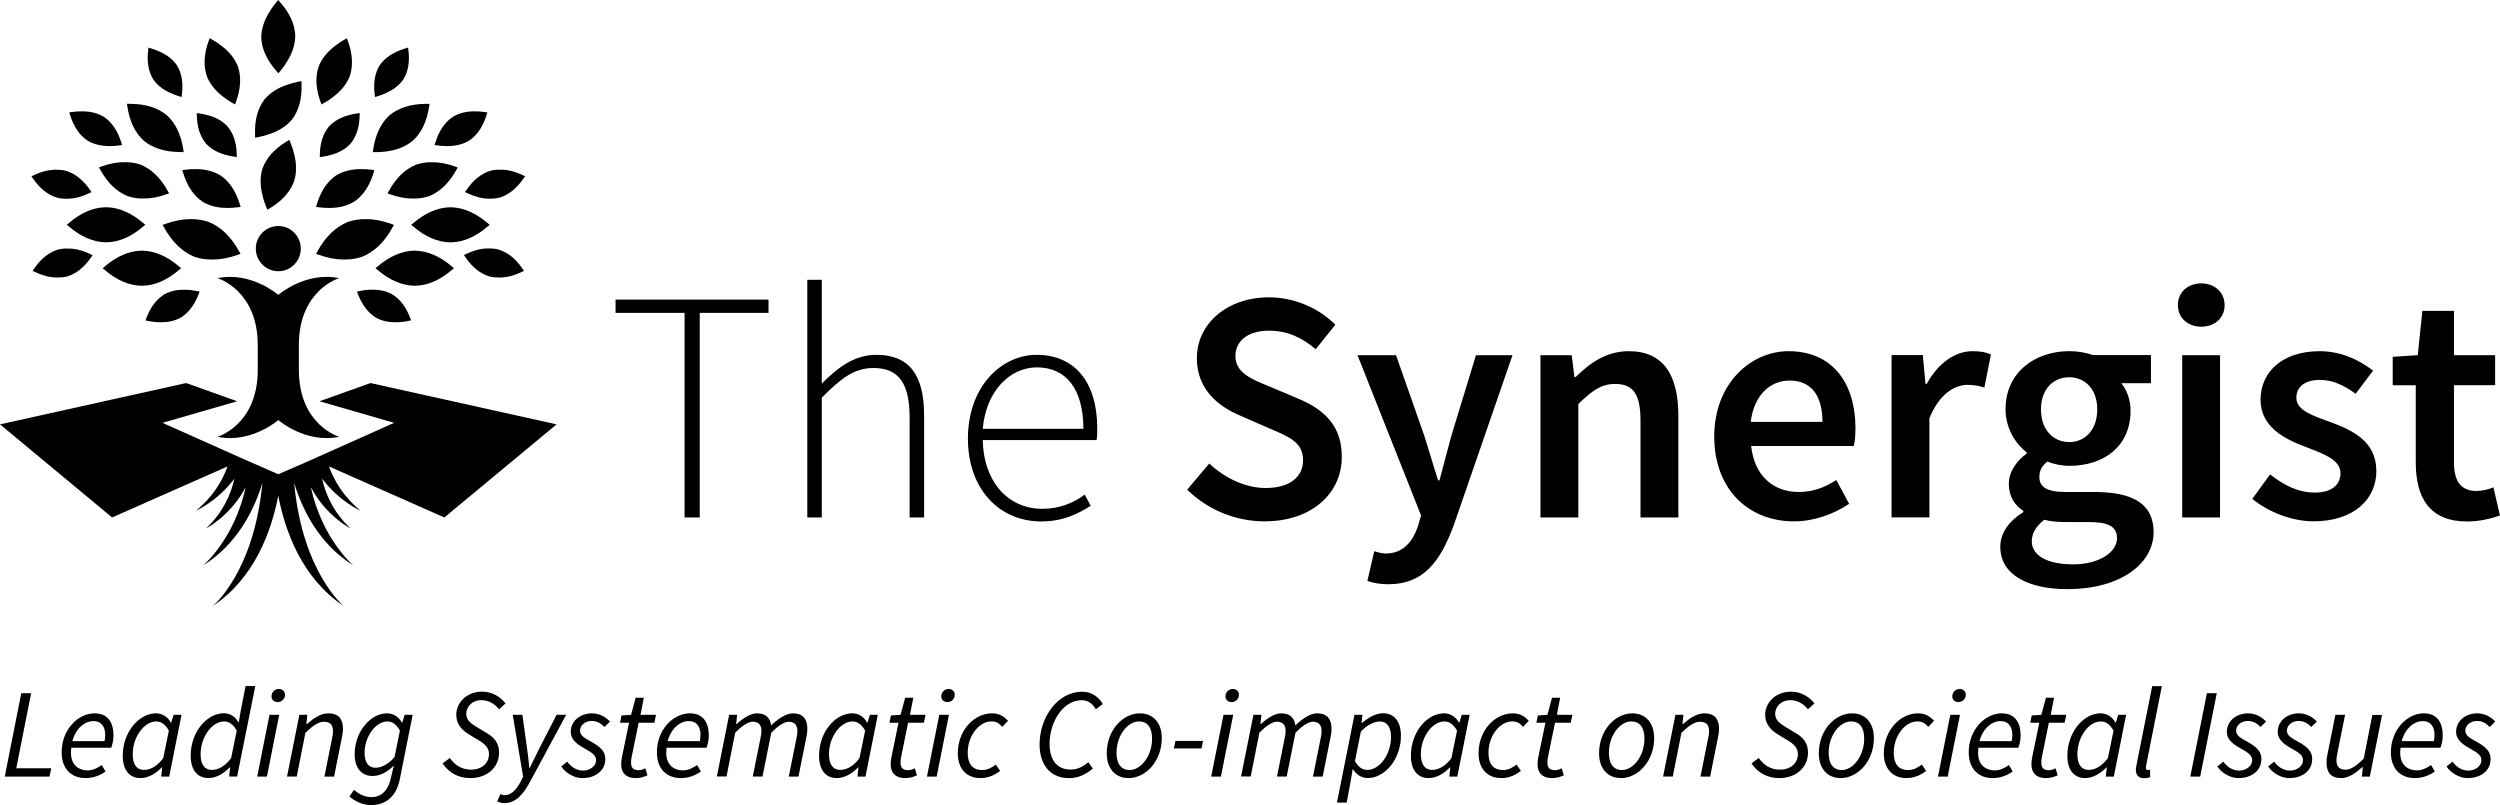 <svg width="59" height="19" viewBox="0 0 59 19" fill="none" xmlns="http://www.w3.org/2000/svg">
<g clip-path="url(#clip0)">
<path d="M13.135 10.015L8.743 9.04L7.54 9.47L9.302 9.979L7.378 10.838H7.38L6.568 11.192L5.757 10.838H5.758L3.834 9.979L5.596 9.47L4.393 9.04L0 10.015L2.646 12.212L5.37 11.008C5.252 11.336 5.032 11.722 4.624 12.053C4.624 12.053 5.127 11.835 5.532 11.296C5.454 11.648 5.273 12.086 4.861 12.472C4.861 12.472 5.442 12.177 5.799 11.494C5.53 12.73 4.794 13.345 4.794 13.345C5.63 12.823 6.017 11.98 6.192 11.394C5.997 13.511 5.021 14.302 5.021 14.302C6.01 13.645 6.408 12.526 6.567 11.699C6.726 12.527 7.123 13.645 8.112 14.302C8.112 14.302 7.136 13.511 6.942 11.394C7.117 11.979 7.503 12.822 8.34 13.345C8.34 13.345 7.604 12.728 7.335 11.494C7.691 12.179 8.273 12.472 8.273 12.472C7.86 12.085 7.678 11.646 7.602 11.296C8.007 11.835 8.509 12.053 8.509 12.053C8.102 11.72 7.882 11.336 7.764 11.008L10.487 12.212L13.135 10.015Z" fill="black"/>
<path d="M6.568 6.401C6.861 6.401 7.099 6.162 7.099 5.867C7.099 5.573 6.861 5.334 6.568 5.334C6.275 5.334 6.037 5.573 6.037 5.867C6.037 6.162 6.275 6.401 6.568 6.401Z" fill="black"/>
<path d="M3.332 6.743C3.336 6.743 3.341 6.743 3.345 6.743H3.349H3.353C3.357 6.743 3.362 6.743 3.368 6.743C3.657 6.737 3.946 6.61 4.227 6.369L4.275 6.33L4.227 6.29C3.946 6.05 3.657 5.924 3.366 5.916C3.362 5.916 3.357 5.916 3.353 5.916H3.349H3.345C3.341 5.916 3.336 5.916 3.329 5.916C3.041 5.923 2.752 6.05 2.47 6.29L2.423 6.33L2.47 6.369C2.752 6.611 3.041 6.737 3.332 6.743Z" fill="black"/>
<path d="M2.336 3.95L2.366 4.005C2.536 4.314 2.752 4.522 3.005 4.625L3.008 4.627C3.122 4.666 3.247 4.688 3.376 4.685C3.384 4.685 3.393 4.685 3.401 4.685C3.567 4.685 3.746 4.651 3.933 4.583L3.99 4.562L3.96 4.508C3.791 4.199 3.575 3.99 3.318 3.886C3.204 3.846 3.079 3.826 2.95 3.827C2.778 3.824 2.59 3.858 2.394 3.929L2.336 3.95Z" fill="black"/>
<path d="M3.388 3.316L3.389 3.318C3.601 3.493 3.885 3.584 4.236 3.588H4.264C4.266 3.588 4.27 3.588 4.273 3.588L4.335 3.59L4.326 3.529C4.273 3.18 4.144 2.909 3.94 2.722C3.729 2.546 3.444 2.455 3.093 2.451H3.066C3.063 2.451 3.059 2.451 3.056 2.451L2.995 2.449L3.005 2.51C3.056 2.859 3.185 3.13 3.388 3.316Z" fill="black"/>
<path d="M1.348 4.665L1.351 4.666C1.42 4.684 1.494 4.692 1.569 4.69C1.576 4.69 1.582 4.69 1.589 4.69C1.752 4.69 1.925 4.647 2.106 4.559L2.161 4.533L2.125 4.483C1.962 4.246 1.77 4.093 1.553 4.03C1.483 4.012 1.409 4.005 1.335 4.006C1.167 4.002 0.986 4.045 0.797 4.135L0.742 4.162L0.777 4.212C0.94 4.45 1.132 4.602 1.348 4.665Z" fill="black"/>
<path d="M2.062 3.316L2.065 3.318C2.211 3.406 2.387 3.448 2.587 3.447C2.595 3.447 2.601 3.447 2.609 3.447C2.676 3.447 2.747 3.442 2.82 3.431L2.88 3.422L2.862 3.362C2.778 3.088 2.64 2.884 2.45 2.757C2.304 2.669 2.127 2.625 1.928 2.628C1.853 2.627 1.775 2.632 1.695 2.644L1.635 2.653L1.653 2.712C1.739 2.987 1.875 3.191 2.062 3.316Z" fill="black"/>
<path d="M4.321 4.075C4.414 4.384 4.565 4.614 4.776 4.758C4.94 4.858 5.139 4.91 5.365 4.907C5.374 4.907 5.383 4.907 5.393 4.907C5.465 4.907 5.54 4.902 5.617 4.891L5.678 4.883L5.661 4.824C5.567 4.515 5.416 4.285 5.207 4.142L5.204 4.141C5.04 4.04 4.841 3.99 4.615 3.991C4.535 3.99 4.451 3.995 4.363 4.007L4.302 4.015L4.321 4.075Z" fill="black"/>
<path d="M2.499 5.718H2.503H2.507C2.51 5.718 2.514 5.718 2.522 5.718C2.81 5.712 3.1 5.585 3.381 5.344L3.428 5.305L3.381 5.265C3.1 5.024 2.81 4.899 2.522 4.891H2.521H2.52C2.516 4.891 2.512 4.891 2.507 4.891H2.503H2.499C2.495 4.891 2.491 4.891 2.483 4.891C2.195 4.898 1.905 5.024 1.624 5.265L1.577 5.305L1.624 5.344C1.905 5.585 2.195 5.71 2.485 5.718C2.491 5.718 2.495 5.718 2.499 5.718Z" fill="black"/>
<path d="M5.023 6.125C5.208 6.125 5.408 6.087 5.619 6.011L5.677 5.99L5.646 5.936C5.456 5.59 5.215 5.356 4.931 5.24L4.928 5.239C4.801 5.194 4.663 5.172 4.519 5.172C4.326 5.168 4.115 5.207 3.896 5.286L3.838 5.307L3.868 5.361C4.059 5.708 4.3 5.941 4.586 6.059C4.714 6.104 4.852 6.126 4.995 6.125C5.004 6.124 5.014 6.125 5.023 6.125Z" fill="black"/>
<path d="M1.376 5.887L1.373 5.889C1.157 5.952 0.967 6.104 0.804 6.342L0.768 6.392L0.823 6.418C1.005 6.504 1.178 6.549 1.339 6.549C1.345 6.549 1.352 6.549 1.359 6.549C1.435 6.55 1.509 6.543 1.581 6.525C1.797 6.462 1.987 6.31 2.15 6.072L2.186 6.022L2.131 5.996C1.943 5.906 1.762 5.862 1.595 5.866C1.519 5.863 1.445 5.871 1.376 5.887Z" fill="black"/>
<path d="M3.794 7.605C3.802 7.605 3.81 7.605 3.818 7.605C3.976 7.605 4.119 7.572 4.247 7.507C4.439 7.396 4.587 7.206 4.689 6.94L4.711 6.882L4.651 6.87C4.545 6.848 4.443 6.837 4.349 6.838C4.182 6.835 4.031 6.868 3.9 6.935L3.897 6.936C3.705 7.047 3.556 7.237 3.455 7.503L3.433 7.561L3.493 7.574C3.6 7.596 3.701 7.606 3.794 7.605Z" fill="black"/>
<path d="M4.019 2.193C4.083 2.224 4.152 2.25 4.226 2.272L4.285 2.29L4.293 2.229C4.327 1.957 4.288 1.725 4.175 1.541C4.083 1.406 3.946 1.297 3.772 1.221C3.708 1.189 3.638 1.163 3.563 1.142L3.505 1.123L3.497 1.184C3.463 1.456 3.503 1.687 3.616 1.872C3.708 2.008 3.844 2.115 4.019 2.193Z" fill="black"/>
<path d="M4.866 3.394C4.977 3.513 5.128 3.6 5.312 3.65C5.379 3.672 5.453 3.687 5.528 3.698L5.588 3.706L5.587 3.644C5.582 3.369 5.508 3.147 5.367 2.981C5.256 2.862 5.106 2.774 4.922 2.724C4.854 2.703 4.781 2.687 4.705 2.677L4.644 2.669L4.645 2.731C4.653 3.006 4.726 3.228 4.866 3.394Z" fill="black"/>
<path d="M5.27 2.286C5.337 2.339 5.412 2.389 5.494 2.435L5.548 2.465L5.569 2.407C5.682 2.095 5.698 1.813 5.614 1.566C5.541 1.383 5.411 1.219 5.226 1.081C5.159 1.028 5.084 0.978 5.002 0.931L4.948 0.901L4.927 0.959C4.813 1.271 4.798 1.554 4.882 1.801C4.955 1.984 5.086 2.147 5.27 2.286Z" fill="black"/>
<path d="M9.784 6.743H9.788H9.792C9.796 6.743 9.801 6.743 9.807 6.743C10.095 6.737 10.385 6.61 10.666 6.369L10.714 6.33L10.666 6.29C10.385 6.05 10.095 5.924 9.805 5.916C9.801 5.916 9.796 5.916 9.792 5.916H9.788H9.784C9.78 5.916 9.775 5.916 9.768 5.916C9.48 5.923 9.191 6.05 8.909 6.29L8.862 6.33L8.909 6.369C9.191 6.61 9.48 6.735 9.771 6.743C9.775 6.743 9.779 6.743 9.784 6.743Z" fill="black"/>
<path d="M9.176 4.509L9.146 4.563L9.204 4.585C9.391 4.652 9.569 4.686 9.734 4.686C9.742 4.686 9.751 4.686 9.759 4.686C9.889 4.688 10.014 4.668 10.13 4.628L10.132 4.627C10.386 4.524 10.602 4.314 10.772 4.006L10.802 3.952L10.744 3.931C10.548 3.859 10.36 3.826 10.189 3.829C10.059 3.827 9.934 3.847 9.817 3.888C9.56 3.991 9.346 4.201 9.176 4.509Z" fill="black"/>
<path d="M8.839 3.59H8.897C9.248 3.586 9.534 3.495 9.744 3.319L9.746 3.318C9.948 3.131 10.077 2.86 10.128 2.512L10.138 2.451H10.097H10.039C9.688 2.455 9.402 2.546 9.189 2.723C8.987 2.909 8.858 3.18 8.807 3.529L8.797 3.59H8.839Z" fill="black"/>
<path d="M11.01 4.481L10.974 4.532L11.029 4.558C11.211 4.644 11.384 4.689 11.545 4.689C11.552 4.689 11.558 4.689 11.565 4.689C11.641 4.69 11.715 4.682 11.784 4.665L11.787 4.664C12.003 4.6 12.193 4.448 12.356 4.211L12.392 4.16L12.337 4.134C12.149 4.044 11.967 3.999 11.801 4.005C11.725 4.003 11.652 4.011 11.579 4.028C11.363 4.093 11.171 4.245 11.01 4.481Z" fill="black"/>
<path d="M10.526 3.447C10.534 3.447 10.54 3.447 10.548 3.447C10.748 3.45 10.925 3.406 11.071 3.318L11.074 3.316C11.261 3.191 11.398 2.989 11.483 2.712L11.502 2.653L11.441 2.644C11.361 2.632 11.283 2.628 11.211 2.628C11.01 2.625 10.833 2.669 10.685 2.759C10.498 2.884 10.361 3.088 10.276 3.362L10.257 3.422L10.318 3.431C10.389 3.442 10.46 3.447 10.526 3.447Z" fill="black"/>
<path d="M7.743 4.907C7.752 4.907 7.761 4.907 7.77 4.907C7.998 4.908 8.196 4.858 8.363 4.756C8.571 4.614 8.724 4.385 8.817 4.075L8.834 4.015L8.774 4.007C8.687 3.995 8.601 3.99 8.523 3.991C8.295 3.99 8.096 4.04 7.932 4.141L7.929 4.142C7.722 4.285 7.569 4.513 7.476 4.824L7.458 4.883L7.519 4.891C7.595 4.902 7.672 4.907 7.743 4.907Z" fill="black"/>
<path d="M11.556 5.306L11.509 5.266C11.228 5.026 10.938 4.9 10.648 4.892C10.644 4.892 10.64 4.892 10.635 4.892H10.631H10.627C10.623 4.892 10.619 4.892 10.615 4.892H10.614H10.612C10.324 4.899 10.035 5.026 9.753 5.266L9.706 5.306L9.753 5.346C10.035 5.586 10.324 5.712 10.615 5.719C10.619 5.719 10.623 5.719 10.627 5.719H10.631H10.635C10.639 5.719 10.643 5.719 10.65 5.719C10.938 5.713 11.228 5.586 11.509 5.346L11.556 5.306Z" fill="black"/>
<path d="M8.138 6.124C8.283 6.125 8.423 6.103 8.551 6.058C8.836 5.941 9.078 5.708 9.267 5.361L9.297 5.307L9.239 5.286C9.02 5.207 8.809 5.168 8.617 5.172C8.473 5.171 8.333 5.194 8.207 5.239L8.204 5.24C7.92 5.356 7.678 5.59 7.489 5.936L7.458 5.99L7.516 6.011C7.727 6.087 7.927 6.125 8.111 6.125C8.12 6.125 8.129 6.124 8.138 6.124Z" fill="black"/>
<path d="M11.556 6.525C11.626 6.543 11.7 6.55 11.775 6.549C11.781 6.549 11.788 6.549 11.794 6.549C11.957 6.549 12.131 6.506 12.311 6.418L12.367 6.392L12.332 6.342C12.169 6.105 11.979 5.952 11.763 5.889L11.76 5.887C11.691 5.87 11.617 5.862 11.542 5.863C11.373 5.859 11.193 5.903 11.004 5.993L10.949 6.019L10.984 6.07C11.146 6.309 11.338 6.461 11.556 6.525Z" fill="black"/>
<path d="M8.891 7.508C9.016 7.573 9.159 7.605 9.316 7.605C9.323 7.605 9.331 7.605 9.339 7.605C9.435 7.606 9.536 7.596 9.642 7.573L9.702 7.56L9.68 7.502C9.579 7.236 9.43 7.046 9.238 6.935L9.235 6.934C9.104 6.866 8.954 6.835 8.787 6.837C8.691 6.836 8.59 6.846 8.484 6.869L8.424 6.882L8.446 6.94C8.549 7.204 8.697 7.396 8.891 7.508Z" fill="black"/>
<path d="M8.85 2.29L8.909 2.272C8.983 2.25 9.052 2.224 9.115 2.193C9.29 2.115 9.427 2.008 9.521 1.871C9.634 1.687 9.673 1.457 9.638 1.184L9.631 1.123L9.572 1.14C9.498 1.163 9.428 1.189 9.365 1.219C9.189 1.297 9.054 1.406 8.96 1.542C8.847 1.725 8.808 1.955 8.843 2.229L8.85 2.29Z" fill="black"/>
<path d="M7.765 2.983C7.627 3.147 7.553 3.37 7.548 3.645L7.547 3.707L7.607 3.699C7.684 3.689 7.756 3.673 7.823 3.652C8.009 3.6 8.158 3.514 8.27 3.393C8.408 3.229 8.482 3.006 8.487 2.731L8.489 2.669L8.428 2.677C8.352 2.687 8.278 2.703 8.212 2.724C8.028 2.776 7.878 2.862 7.765 2.983Z" fill="black"/>
<path d="M7.587 2.465L7.641 2.435C7.723 2.389 7.798 2.339 7.863 2.287C8.049 2.148 8.18 1.984 8.254 1.799C8.337 1.554 8.322 1.272 8.208 0.961L8.187 0.902L8.133 0.933C8.051 0.979 7.976 1.028 7.909 1.082C7.724 1.221 7.594 1.385 7.52 1.57C7.437 1.815 7.452 2.097 7.566 2.409L7.587 2.465Z" fill="black"/>
<path d="M6.571 1.729L6.624 1.666C6.683 1.593 6.736 1.519 6.779 1.444C6.904 1.245 6.967 1.041 6.968 0.838C6.958 0.575 6.839 0.313 6.618 0.061L6.565 0L6.512 0.063C6.453 0.136 6.4 0.211 6.357 0.284C6.232 0.484 6.167 0.687 6.166 0.89C6.177 1.153 6.295 1.415 6.516 1.667L6.571 1.729Z" fill="black"/>
<path d="M6.101 3.234C6.193 3.216 6.282 3.192 6.362 3.163C6.584 3.089 6.763 2.974 6.893 2.818C7.052 2.608 7.127 2.332 7.117 1.996L7.114 1.914L7.034 1.93C6.942 1.949 6.854 1.973 6.773 2.002C6.55 2.076 6.372 2.191 6.242 2.346C6.083 2.557 6.008 2.833 6.019 3.168L6.021 3.25L6.101 3.234Z" fill="black"/>
<path d="M6.279 4.874L6.31 4.95L6.38 4.908C6.665 4.734 6.855 4.518 6.944 4.267C7.002 4.076 7.001 3.863 6.942 3.636C6.922 3.551 6.894 3.464 6.859 3.377L6.827 3.3L6.758 3.343C6.472 3.517 6.283 3.731 6.193 3.983C6.135 4.175 6.137 4.388 6.197 4.615C6.214 4.699 6.243 4.787 6.279 4.874Z" fill="black"/>
<path d="M7.053 8.726C7.053 8.581 7.053 8.39 7.053 8.144C7.053 6.84 8.004 6.565 8.004 6.565C7.21 6.399 6.568 6.959 6.568 6.959C6.568 6.959 5.926 6.399 5.132 6.565C5.132 6.565 6.083 6.841 6.083 8.144C6.083 8.145 6.083 8.145 6.083 8.146C6.083 8.292 6.083 8.483 6.083 8.729C6.083 10.033 5.132 10.308 5.132 10.308C5.926 10.474 6.568 9.914 6.568 9.914C6.568 9.914 7.21 10.474 8.004 10.308C8.004 10.308 7.053 10.032 7.053 8.729C7.053 8.728 7.053 8.728 7.053 8.726Z" fill="black"/>
<path fill-rule="evenodd" clip-rule="evenodd" d="M14.525 7.383H16.156V12.212H16.514V7.383H18.137V7.071H14.527V7.383H14.525ZM20.683 8.374C20.17 8.374 19.782 8.662 19.394 9.053V8.226V6.603H19.052V12.212H19.394V9.387C19.852 8.919 20.17 8.685 20.613 8.685C21.22 8.685 21.467 9.059 21.467 9.856V12.212H21.809V9.809C21.809 8.841 21.453 8.374 20.683 8.374ZM24.466 8.374C23.634 8.374 22.843 9.123 22.843 10.348C22.843 11.572 23.612 12.306 24.567 12.306C25.11 12.306 25.444 12.118 25.74 11.938L25.601 11.673C25.321 11.876 25.002 12.008 24.599 12.008C23.759 12.008 23.208 11.329 23.193 10.386H25.88C25.895 10.292 25.895 10.198 25.895 10.104C25.894 9.005 25.351 8.374 24.466 8.374ZM23.193 10.12C23.27 9.223 23.837 8.67 24.474 8.67C25.142 8.67 25.568 9.161 25.568 10.12H23.193ZM30.647 9.411L29.963 9.123C29.544 8.951 29.156 8.803 29.156 8.405C29.156 8.032 29.466 7.804 29.948 7.804C30.383 7.804 30.731 7.968 31.05 8.242L31.515 7.664C31.119 7.267 30.545 7.017 29.946 7.017C28.96 7.017 28.246 7.64 28.246 8.452C28.246 9.201 28.766 9.598 29.27 9.809L29.961 10.112C30.426 10.308 30.752 10.44 30.752 10.861C30.752 11.259 30.434 11.517 29.867 11.517C29.394 11.517 28.904 11.283 28.539 10.939L28.018 11.555C28.499 12.031 29.16 12.304 29.842 12.304C30.984 12.304 31.666 11.617 31.666 10.791C31.672 10.05 31.253 9.668 30.647 9.411ZM34.259 10.262C34.165 10.605 34.064 10.987 33.972 11.338H33.94C33.823 10.979 33.715 10.597 33.606 10.262L32.946 8.382H32.037L33.537 12.165L33.467 12.407C33.343 12.789 33.109 13.063 32.705 13.063C32.612 13.063 32.503 13.031 32.433 13.008L32.27 13.71C32.41 13.756 32.557 13.788 32.767 13.788C33.599 13.788 33.994 13.25 34.313 12.383L35.695 8.382H34.833L34.259 10.262ZM38.437 8.288C37.916 8.288 37.528 8.561 37.186 8.897H37.155L37.093 8.382H36.355V12.212H37.248V9.536C37.566 9.225 37.783 9.061 38.117 9.061C38.537 9.061 38.716 9.295 38.716 9.926V12.212H39.609V9.809C39.609 8.841 39.251 8.288 38.437 8.288ZM42.21 8.288C41.317 8.288 40.456 9.053 40.456 10.3C40.456 11.563 41.279 12.304 42.335 12.304C42.817 12.304 43.274 12.133 43.64 11.891L43.337 11.329C43.057 11.509 42.779 11.611 42.452 11.611C41.84 11.611 41.404 11.221 41.327 10.526H43.749C43.773 10.432 43.789 10.276 43.789 10.104C43.787 9.037 43.244 8.288 42.21 8.288ZM41.317 9.956C41.395 9.317 41.783 8.981 42.234 8.981C42.755 8.981 43.01 9.347 43.01 9.956H41.317ZM45.472 9.059H45.441L45.379 8.38H44.641V12.21H45.534V9.871C45.767 9.293 46.132 9.083 46.435 9.083C46.598 9.083 46.699 9.107 46.831 9.145L46.986 8.366C46.869 8.312 46.745 8.288 46.551 8.288C46.148 8.288 45.744 8.56 45.472 9.059ZM49.426 11.611H48.75C48.284 11.611 48.129 11.479 48.129 11.259C48.129 11.087 48.199 10.994 48.316 10.892C48.487 10.962 48.673 10.994 48.836 10.994C49.644 10.994 50.281 10.542 50.281 9.691C50.281 9.425 50.187 9.192 50.063 9.044H50.762V8.38H49.395C49.24 8.326 49.045 8.287 48.836 8.287C48.037 8.287 47.331 8.778 47.331 9.659C47.331 10.111 47.571 10.478 47.828 10.674V10.706C47.611 10.861 47.408 11.119 47.408 11.415C47.408 11.727 47.555 11.93 47.75 12.055V12.086C47.4 12.304 47.207 12.586 47.207 12.905C47.207 13.576 47.883 13.904 48.79 13.904C50.033 13.904 50.825 13.311 50.825 12.555C50.824 11.892 50.342 11.611 49.426 11.611ZM48.835 8.903C49.207 8.903 49.495 9.185 49.495 9.661C49.495 10.152 49.201 10.433 48.835 10.433C48.463 10.433 48.167 10.152 48.167 9.661C48.167 9.177 48.463 8.903 48.835 8.903ZM48.928 13.319C48.322 13.319 47.95 13.115 47.95 12.773C47.95 12.594 48.043 12.422 48.245 12.266C48.392 12.306 48.555 12.32 48.765 12.32H49.286C49.721 12.32 49.962 12.406 49.962 12.702C49.961 13.031 49.541 13.319 48.928 13.319ZM51.5 12.212H52.393V8.382H51.5V12.212ZM51.95 6.688C51.631 6.688 51.398 6.898 51.398 7.203C51.398 7.499 51.631 7.71 51.95 7.71C52.268 7.71 52.501 7.5 52.501 7.203C52.501 6.899 52.268 6.688 51.95 6.688ZM54.986 9.956C54.575 9.809 54.194 9.683 54.194 9.387C54.194 9.145 54.373 8.966 54.754 8.966C55.056 8.966 55.328 9.098 55.593 9.293L56.004 8.748C55.694 8.506 55.266 8.288 54.739 8.288C53.886 8.288 53.349 8.763 53.349 9.435C53.349 10.074 53.916 10.363 54.421 10.55C54.825 10.706 55.236 10.846 55.236 11.165C55.236 11.431 55.041 11.625 54.63 11.625C54.242 11.625 53.916 11.461 53.574 11.196L53.154 11.773C53.526 12.077 54.079 12.303 54.598 12.303C55.561 12.303 56.082 11.773 56.082 11.118C56.081 10.402 55.506 10.152 54.986 9.956ZM58.845 11.501C58.736 11.547 58.581 11.587 58.449 11.587C58.085 11.587 57.914 11.369 57.914 10.916V9.091H58.885V8.382H57.914V7.337H57.168L57.059 8.382L56.468 8.421V9.092H57.012V10.918C57.012 11.745 57.338 12.307 58.223 12.307C58.526 12.307 58.79 12.237 58.999 12.167L58.845 11.501Z" fill="black"/>
<path d="M0.502 16.36H0.735L0.384 18.131H1.209L1.169 18.328H0.112L0.502 16.36Z" fill="black"/>
<path d="M2.229 16.835C2.555 16.835 2.679 17.062 2.679 17.362C2.679 17.478 2.646 17.593 2.625 17.646H1.683C1.631 18.022 1.824 18.181 2.077 18.181C2.19 18.181 2.311 18.121 2.403 18.055L2.491 18.207C2.375 18.292 2.211 18.363 2.023 18.363C1.681 18.363 1.455 18.144 1.455 17.754C1.456 17.206 1.852 16.835 2.229 16.835ZM2.467 17.491C2.477 17.445 2.483 17.397 2.483 17.342C2.483 17.175 2.411 17.018 2.203 17.018C1.991 17.018 1.782 17.204 1.708 17.491H2.467Z" fill="black"/>
<path d="M2.897 17.835C2.897 17.277 3.279 16.835 3.68 16.835C3.835 16.835 3.963 16.922 4.031 17.054H4.04L4.098 16.87H4.284L3.993 18.328H3.805L3.827 18.111H3.818C3.676 18.26 3.495 18.363 3.314 18.363C3.059 18.363 2.897 18.177 2.897 17.835ZM3.852 17.893L3.985 17.243C3.901 17.09 3.798 17.026 3.688 17.026C3.399 17.026 3.132 17.396 3.132 17.8C3.132 18.051 3.234 18.17 3.397 18.17C3.55 18.17 3.71 18.082 3.852 17.893Z" fill="black"/>
<path d="M5.683 16.762L5.796 16.191H6.025L5.596 18.326H5.408L5.431 18.11H5.421C5.279 18.259 5.098 18.362 4.918 18.362C4.663 18.362 4.5 18.176 4.5 17.833C4.5 17.276 4.881 16.833 5.282 16.833C5.437 16.833 5.556 16.918 5.625 17.046H5.635L5.683 16.762ZM5.454 17.893L5.587 17.243C5.503 17.09 5.4 17.026 5.29 17.026C5.001 17.026 4.734 17.396 4.734 17.8C4.734 18.051 4.836 18.17 4.999 18.17C5.153 18.17 5.311 18.082 5.454 17.893Z" fill="black"/>
<path d="M6.36 16.87H6.589L6.299 18.328H6.07L6.36 16.87ZM6.408 16.434C6.408 16.337 6.488 16.259 6.581 16.259C6.658 16.259 6.726 16.31 6.726 16.397C6.726 16.496 6.646 16.569 6.553 16.569C6.476 16.569 6.408 16.52 6.408 16.434Z" fill="black"/>
<path d="M7.065 16.87H7.253L7.231 17.088H7.243C7.406 16.946 7.57 16.835 7.749 16.835C7.994 16.835 8.094 16.975 8.094 17.198C8.094 17.268 8.087 17.32 8.07 17.399L7.884 18.328H7.656L7.836 17.428C7.852 17.351 7.859 17.309 7.859 17.257C7.859 17.109 7.792 17.033 7.644 17.033C7.531 17.033 7.39 17.113 7.207 17.296L7.003 18.326H6.774L7.065 16.87Z" fill="black"/>
<path d="M8.246 18.798L8.355 18.639C8.464 18.735 8.601 18.812 8.763 18.812C9.012 18.812 9.159 18.645 9.221 18.378L9.294 18.067C9.143 18.218 8.976 18.313 8.791 18.313C8.543 18.313 8.37 18.137 8.37 17.799C8.37 17.265 8.745 16.835 9.134 16.835C9.288 16.835 9.414 16.922 9.484 17.054H9.493L9.551 16.87H9.739L9.434 18.396C9.355 18.782 9.118 19 8.754 19C8.56 19 8.387 18.916 8.246 18.798ZM9.311 17.865L9.438 17.243C9.351 17.09 9.254 17.026 9.143 17.026C8.864 17.026 8.604 17.386 8.604 17.765C8.604 18.003 8.702 18.119 8.863 18.119C9 18.12 9.173 18.033 9.311 17.865Z" fill="black"/>
<path d="M10.445 18.017L10.616 17.888C10.733 18.061 10.903 18.164 11.12 18.164C11.359 18.164 11.54 18.02 11.54 17.794C11.54 17.648 11.444 17.559 11.296 17.47L11.069 17.333C10.9 17.23 10.768 17.091 10.768 16.869C10.768 16.573 11.024 16.323 11.377 16.323C11.611 16.323 11.808 16.441 11.93 16.601L11.779 16.738C11.679 16.618 11.541 16.524 11.358 16.524C11.138 16.524 11.003 16.684 11.003 16.844C11.003 16.994 11.113 17.076 11.257 17.162L11.484 17.298C11.67 17.408 11.778 17.54 11.778 17.761C11.778 18.112 11.496 18.363 11.099 18.363C10.831 18.363 10.603 18.25 10.445 18.017Z" fill="black"/>
<path d="M11.734 18.912L11.809 18.74C11.844 18.758 11.878 18.766 11.915 18.766C12.06 18.766 12.195 18.635 12.293 18.434L12.346 18.329L12.1 16.87H12.328L12.442 17.687C12.462 17.822 12.479 17.987 12.491 18.123H12.502C12.569 17.985 12.645 17.828 12.716 17.687L13.135 16.87H13.361L12.509 18.45C12.355 18.733 12.18 18.954 11.903 18.954C11.861 18.955 11.791 18.941 11.734 18.912Z" fill="black"/>
<path d="M13.246 18.088L13.388 17.975C13.476 18.1 13.607 18.186 13.761 18.186C13.926 18.186 14.068 18.076 14.068 17.944C14.068 17.84 14.005 17.778 13.802 17.667C13.578 17.545 13.47 17.433 13.47 17.271C13.47 17.013 13.698 16.835 13.968 16.835C14.145 16.835 14.289 16.916 14.395 17.029L14.264 17.157C14.189 17.078 14.094 17.014 13.964 17.014C13.809 17.014 13.688 17.119 13.688 17.243C13.688 17.364 13.812 17.427 13.945 17.5C14.206 17.643 14.285 17.756 14.285 17.913C14.285 18.186 14.055 18.363 13.741 18.363C13.547 18.363 13.343 18.24 13.246 18.088Z" fill="black"/>
<path d="M14.66 18.038C14.66 17.98 14.668 17.933 14.676 17.878L14.846 17.056H14.633L14.667 16.885L14.893 16.87L15.002 16.467H15.194L15.116 16.87H15.482L15.444 17.056H15.072L14.902 17.889C14.896 17.925 14.893 17.959 14.893 17.996C14.893 18.116 14.941 18.177 15.077 18.177C15.135 18.177 15.187 18.153 15.23 18.132L15.28 18.297C15.215 18.328 15.121 18.363 15.006 18.363C14.755 18.363 14.66 18.219 14.66 18.038Z" fill="black"/>
<path d="M16.278 16.835C16.604 16.835 16.728 17.062 16.728 17.362C16.728 17.478 16.695 17.593 16.674 17.646H15.732C15.68 18.022 15.873 18.181 16.125 18.181C16.239 18.181 16.36 18.121 16.452 18.055L16.54 18.207C16.424 18.292 16.26 18.363 16.072 18.363C15.73 18.363 15.503 18.144 15.503 17.754C15.503 17.206 15.901 16.835 16.278 16.835ZM16.516 17.491C16.525 17.445 16.532 17.397 16.532 17.342C16.532 17.175 16.46 17.018 16.252 17.018C16.04 17.018 15.831 17.204 15.757 17.491H16.516Z" fill="black"/>
<path d="M17.208 16.87H17.396L17.374 17.088H17.386C17.538 16.946 17.713 16.835 17.863 16.835C18.093 16.835 18.176 16.96 18.198 17.12C18.384 16.942 18.563 16.835 18.713 16.835C18.953 16.835 19.053 16.975 19.053 17.198C19.053 17.268 19.047 17.32 19.03 17.399L18.844 18.328H18.615L18.796 17.428C18.811 17.351 18.819 17.309 18.819 17.257C18.819 17.109 18.752 17.033 18.608 17.033C18.525 17.033 18.372 17.113 18.201 17.296L17.995 18.326H17.766L17.946 17.427C17.962 17.35 17.97 17.308 17.97 17.256C17.97 17.108 17.903 17.032 17.759 17.032C17.675 17.032 17.521 17.112 17.35 17.294L17.146 18.325H16.918L17.208 16.87Z" fill="black"/>
<path d="M19.33 17.835C19.33 17.277 19.711 16.835 20.112 16.835C20.267 16.835 20.395 16.922 20.463 17.054H20.473L20.53 16.87H20.716L20.425 18.328H20.237L20.259 18.111H20.25C20.108 18.26 19.927 18.363 19.747 18.363C19.493 18.363 19.33 18.177 19.33 17.835ZM20.284 17.893L20.417 17.243C20.333 17.09 20.23 17.026 20.12 17.026C19.831 17.026 19.564 17.396 19.564 17.8C19.564 18.051 19.666 18.17 19.829 18.17C19.983 18.17 20.144 18.082 20.284 17.893Z" fill="black"/>
<path d="M21.02 18.038C21.02 17.98 21.028 17.933 21.036 17.878L21.205 17.056H20.992L21.026 16.885L21.253 16.87L21.362 16.467H21.554L21.475 16.87H21.842L21.804 17.056H21.431L21.262 17.889C21.255 17.925 21.253 17.959 21.253 17.996C21.253 18.116 21.3 18.177 21.437 18.177C21.495 18.177 21.546 18.153 21.589 18.132L21.639 18.297C21.575 18.328 21.48 18.363 21.366 18.363C21.113 18.363 21.02 18.219 21.02 18.038Z" fill="black"/>
<path d="M22.167 16.87H22.395L22.105 18.328H21.876L22.167 16.87ZM22.214 16.434C22.214 16.337 22.294 16.259 22.388 16.259C22.464 16.259 22.532 16.31 22.532 16.397C22.532 16.496 22.452 16.569 22.359 16.569C22.282 16.569 22.214 16.52 22.214 16.434Z" fill="black"/>
<path d="M22.604 17.778C22.604 17.236 22.989 16.835 23.412 16.835C23.585 16.835 23.702 16.911 23.788 17.013L23.654 17.154C23.578 17.066 23.511 17.025 23.398 17.025C23.107 17.025 22.838 17.363 22.838 17.765C22.838 18.029 22.951 18.173 23.181 18.173C23.308 18.173 23.414 18.112 23.5 18.044L23.603 18.193C23.498 18.273 23.349 18.363 23.137 18.363C22.82 18.363 22.604 18.151 22.604 17.778Z" fill="black"/>
<path d="M24.534 17.57C24.534 16.951 24.938 16.325 25.544 16.325C25.767 16.325 25.928 16.45 26.026 16.615L25.862 16.738C25.787 16.611 25.68 16.525 25.532 16.525C25.066 16.525 24.77 17.071 24.77 17.548C24.77 17.906 24.919 18.162 25.269 18.162C25.427 18.162 25.557 18.095 25.684 17.987L25.791 18.137C25.646 18.261 25.465 18.364 25.228 18.364C24.781 18.363 24.534 18.041 24.534 17.57Z" fill="black"/>
<path d="M26.119 17.778C26.119 17.227 26.505 16.835 26.901 16.835C27.214 16.835 27.418 17.057 27.418 17.42C27.418 17.971 27.031 18.363 26.636 18.363C26.324 18.363 26.119 18.141 26.119 17.778ZM27.189 17.433C27.189 17.169 27.079 17.025 26.879 17.025C26.612 17.025 26.35 17.358 26.35 17.765C26.35 18.029 26.461 18.173 26.66 18.173C26.927 18.173 27.189 17.84 27.189 17.433Z" fill="black"/>
<path d="M27.74 17.486H28.393L28.355 17.663H27.702L27.74 17.486Z" fill="black"/>
<path d="M28.875 16.87H29.104L28.813 18.328H28.584L28.875 16.87ZM28.921 16.434C28.921 16.337 29.001 16.259 29.095 16.259C29.171 16.259 29.239 16.31 29.239 16.397C29.239 16.496 29.159 16.569 29.066 16.569C28.99 16.569 28.921 16.52 28.921 16.434Z" fill="black"/>
<path d="M29.581 16.87H29.769L29.746 17.088H29.758C29.911 16.946 30.086 16.835 30.235 16.835C30.466 16.835 30.549 16.96 30.57 17.12C30.755 16.942 30.934 16.835 31.084 16.835C31.325 16.835 31.424 16.975 31.424 17.198C31.424 17.268 31.418 17.32 31.401 17.399L31.215 18.328H30.986L31.167 17.428C31.183 17.351 31.19 17.309 31.19 17.257C31.19 17.109 31.123 17.033 30.979 17.033C30.896 17.033 30.743 17.113 30.572 17.296L30.366 18.326H30.137L30.317 17.427C30.333 17.35 30.341 17.308 30.341 17.256C30.341 17.108 30.274 17.032 30.13 17.032C30.046 17.032 29.892 17.112 29.721 17.294L29.517 18.325H29.289L29.581 16.87Z" fill="black"/>
<path d="M31.871 18.464L31.781 18.942H31.552L31.965 16.87H32.153L32.134 17.062H32.144C32.29 16.938 32.462 16.833 32.643 16.833C32.898 16.833 33.062 17.022 33.062 17.362C33.062 17.919 32.68 18.362 32.279 18.362C32.128 18.362 32.005 18.276 31.93 18.151H31.924L31.871 18.464ZM32.116 17.267L31.977 17.962C32.059 18.111 32.159 18.17 32.271 18.17C32.56 18.17 32.828 17.8 32.828 17.396C32.828 17.148 32.725 17.026 32.562 17.026C32.429 17.027 32.251 17.116 32.116 17.267Z" fill="black"/>
<path d="M33.297 17.835C33.297 17.277 33.678 16.835 34.079 16.835C34.235 16.835 34.362 16.922 34.431 17.054H34.44L34.498 16.87H34.683L34.392 18.328H34.204L34.227 18.111H34.218C34.075 18.26 33.894 18.363 33.714 18.363C33.46 18.363 33.297 18.177 33.297 17.835ZM34.253 17.893L34.386 17.243C34.302 17.09 34.199 17.026 34.089 17.026C33.799 17.026 33.532 17.396 33.532 17.8C33.532 18.051 33.635 18.17 33.798 18.17C33.95 18.17 34.111 18.082 34.253 17.893Z" fill="black"/>
<path d="M34.894 17.778C34.894 17.236 35.279 16.835 35.702 16.835C35.875 16.835 35.992 16.911 36.078 17.013L35.944 17.154C35.868 17.066 35.801 17.025 35.688 17.025C35.397 17.025 35.128 17.363 35.128 17.765C35.128 18.029 35.241 18.173 35.471 18.173C35.599 18.173 35.702 18.112 35.791 18.044L35.893 18.193C35.787 18.273 35.639 18.363 35.428 18.363C35.111 18.363 34.894 18.151 34.894 17.778Z" fill="black"/>
<path d="M36.286 18.038C36.286 17.98 36.294 17.933 36.302 17.878L36.472 17.056H36.259L36.293 16.885L36.519 16.87L36.628 16.467H36.82L36.742 16.87H37.108L37.07 17.056H36.698L36.528 17.889C36.522 17.925 36.519 17.959 36.519 17.996C36.519 18.116 36.566 18.177 36.703 18.177C36.761 18.177 36.812 18.153 36.856 18.132L36.906 18.297C36.841 18.328 36.745 18.363 36.632 18.363C36.38 18.363 36.286 18.219 36.286 18.038Z" fill="black"/>
<path d="M37.738 17.778C37.738 17.227 38.125 16.835 38.521 16.835C38.834 16.835 39.038 17.057 39.038 17.42C39.038 17.971 38.651 18.363 38.255 18.363C37.944 18.363 37.738 18.141 37.738 17.778ZM38.809 17.433C38.809 17.169 38.698 17.025 38.498 17.025C38.231 17.025 37.97 17.358 37.97 17.765C37.97 18.029 38.08 18.173 38.28 18.173C38.547 18.173 38.809 17.84 38.809 17.433Z" fill="black"/>
<path d="M39.54 16.87H39.728L39.706 17.088H39.718C39.881 16.946 40.045 16.835 40.224 16.835C40.469 16.835 40.569 16.975 40.569 17.198C40.569 17.268 40.562 17.32 40.545 17.399L40.359 18.328H40.131L40.311 17.428C40.327 17.351 40.335 17.309 40.335 17.257C40.335 17.109 40.267 17.033 40.119 17.033C40.004 17.033 39.865 17.113 39.682 17.296L39.478 18.326H39.249L39.54 16.87Z" fill="black"/>
<path d="M41.335 18.017L41.506 17.888C41.623 18.061 41.793 18.164 42.01 18.164C42.249 18.164 42.43 18.02 42.43 17.794C42.43 17.648 42.334 17.559 42.186 17.47L41.959 17.333C41.792 17.23 41.658 17.091 41.658 16.869C41.658 16.573 41.916 16.323 42.267 16.323C42.501 16.323 42.698 16.441 42.82 16.601L42.669 16.738C42.569 16.618 42.431 16.524 42.249 16.524C42.03 16.524 41.894 16.684 41.894 16.844C41.894 16.994 42.005 17.076 42.148 17.162L42.376 17.298C42.561 17.408 42.669 17.54 42.669 17.761C42.669 18.112 42.388 18.363 41.99 18.363C41.721 18.363 41.493 18.25 41.335 18.017Z" fill="black"/>
<path d="M42.924 17.778C42.924 17.227 43.311 16.835 43.707 16.835C44.02 16.835 44.224 17.057 44.224 17.42C44.224 17.971 43.837 18.363 43.441 18.363C43.13 18.363 42.924 18.141 42.924 17.778ZM43.995 17.433C43.995 17.169 43.884 17.025 43.684 17.025C43.417 17.025 43.156 17.358 43.156 17.765C43.156 18.029 43.266 18.173 43.466 18.173C43.733 18.173 43.995 17.84 43.995 17.433Z" fill="black"/>
<path d="M44.458 17.778C44.458 17.236 44.843 16.835 45.266 16.835C45.439 16.835 45.556 16.911 45.642 17.013L45.508 17.154C45.432 17.066 45.365 17.025 45.252 17.025C44.961 17.025 44.692 17.363 44.692 17.765C44.692 18.029 44.805 18.173 45.035 18.173C45.163 18.173 45.266 18.112 45.355 18.044L45.457 18.193C45.35 18.273 45.203 18.363 44.992 18.363C44.675 18.363 44.458 18.151 44.458 17.778Z" fill="black"/>
<path d="M46.027 16.87H46.256L45.965 18.328H45.736L46.027 16.87ZM46.074 16.434C46.074 16.337 46.155 16.259 46.248 16.259C46.324 16.259 46.393 16.31 46.393 16.397C46.393 16.496 46.312 16.569 46.219 16.569C46.143 16.569 46.074 16.52 46.074 16.434Z" fill="black"/>
<path d="M47.237 16.835C47.563 16.835 47.687 17.062 47.687 17.362C47.687 17.478 47.654 17.593 47.633 17.646H46.691C46.639 18.022 46.832 18.181 47.084 18.181C47.199 18.181 47.319 18.121 47.411 18.055L47.499 18.207C47.383 18.292 47.219 18.363 47.031 18.363C46.689 18.363 46.462 18.144 46.462 17.754C46.464 17.206 46.86 16.835 47.237 16.835ZM47.475 17.491C47.484 17.445 47.491 17.397 47.491 17.342C47.491 17.175 47.419 17.018 47.211 17.018C46.999 17.018 46.79 17.204 46.716 17.491H47.475Z" fill="black"/>
<path d="M47.942 18.038C47.942 17.98 47.95 17.933 47.958 17.878L48.127 17.056H47.914L47.948 16.885L48.175 16.87L48.284 16.467H48.476L48.397 16.87H48.764L48.725 17.056H48.353L48.184 17.889C48.177 17.925 48.175 17.959 48.175 17.996C48.175 18.116 48.222 18.177 48.359 18.177C48.416 18.177 48.468 18.153 48.511 18.132L48.561 18.297C48.497 18.328 48.401 18.363 48.288 18.363C48.035 18.363 47.942 18.219 47.942 18.038Z" fill="black"/>
<path d="M48.79 17.835C48.79 17.277 49.172 16.835 49.573 16.835C49.728 16.835 49.855 16.922 49.924 17.054H49.933L49.991 16.87H50.176L49.886 18.328H49.697L49.72 18.111H49.711C49.569 18.26 49.387 18.363 49.207 18.363C48.953 18.363 48.79 18.177 48.79 17.835ZM49.746 17.893L49.879 17.243C49.795 17.09 49.692 17.026 49.582 17.026C49.291 17.026 49.026 17.396 49.026 17.8C49.026 18.051 49.128 18.17 49.291 18.17C49.444 18.17 49.604 18.082 49.746 17.893Z" fill="black"/>
<path d="M50.406 18.174C50.406 18.141 50.413 18.1 50.422 18.05L50.792 16.192H51.02L50.65 18.061C50.643 18.091 50.643 18.107 50.643 18.12C50.643 18.156 50.661 18.174 50.692 18.174C50.706 18.174 50.714 18.174 50.742 18.165L50.743 18.341C50.705 18.355 50.663 18.366 50.6 18.366C50.472 18.363 50.406 18.294 50.406 18.174Z" fill="black"/>
<path d="M52.083 16.36H52.316L51.924 18.328H51.691L52.083 16.36Z" fill="black"/>
<path d="M52.33 18.088L52.472 17.975C52.56 18.1 52.691 18.186 52.845 18.186C53.01 18.186 53.152 18.076 53.152 17.944C53.152 17.84 53.089 17.778 52.886 17.667C52.662 17.545 52.554 17.433 52.554 17.271C52.554 17.013 52.782 16.835 53.052 16.835C53.229 16.835 53.373 16.916 53.479 17.029L53.348 17.157C53.273 17.078 53.178 17.014 53.048 17.014C52.892 17.014 52.772 17.119 52.772 17.243C52.772 17.364 52.896 17.427 53.029 17.5C53.29 17.643 53.369 17.756 53.369 17.913C53.369 18.186 53.138 18.363 52.825 18.363C52.632 18.363 52.427 18.24 52.33 18.088Z" fill="black"/>
<path d="M53.529 18.088L53.671 17.975C53.759 18.1 53.891 18.186 54.044 18.186C54.209 18.186 54.351 18.076 54.351 17.944C54.351 17.84 54.288 17.778 54.085 17.667C53.862 17.545 53.754 17.433 53.754 17.271C53.754 17.013 53.981 16.835 54.251 16.835C54.428 16.835 54.572 16.916 54.678 17.029L54.547 17.157C54.472 17.078 54.377 17.014 54.247 17.014C54.092 17.014 53.971 17.119 53.971 17.243C53.971 17.364 54.096 17.427 54.228 17.5C54.489 17.643 54.568 17.756 54.568 17.913C54.568 18.186 54.338 18.363 54.025 18.363C53.831 18.363 53.626 18.24 53.529 18.088Z" fill="black"/>
<path d="M55.928 18.328H55.74L55.762 18.105H55.75C55.591 18.248 55.425 18.363 55.25 18.363C55.006 18.363 54.906 18.223 54.906 18C54.906 17.93 54.912 17.878 54.929 17.799L55.115 16.87H55.344L55.163 17.77C55.148 17.847 55.14 17.889 55.14 17.94C55.14 18.088 55.207 18.165 55.356 18.165C55.467 18.165 55.607 18.084 55.784 17.902L55.988 16.872H56.217L55.928 18.328Z" fill="black"/>
<path d="M57.2 16.835C57.526 16.835 57.649 17.062 57.649 17.362C57.649 17.478 57.616 17.593 57.595 17.646H56.654C56.601 18.022 56.794 18.181 57.047 18.181C57.161 18.181 57.281 18.121 57.373 18.055L57.461 18.207C57.345 18.292 57.181 18.363 56.993 18.363C56.651 18.363 56.425 18.144 56.425 17.754C56.426 17.206 56.822 16.835 57.2 16.835ZM57.439 17.491C57.448 17.445 57.455 17.397 57.455 17.342C57.455 17.175 57.382 17.018 57.175 17.018C56.963 17.018 56.754 17.204 56.68 17.491H57.439Z" fill="black"/>
<path d="M57.739 18.088L57.881 17.975C57.969 18.1 58.1 18.186 58.254 18.186C58.419 18.186 58.561 18.076 58.561 17.944C58.561 17.84 58.498 17.778 58.295 17.667C58.072 17.545 57.964 17.433 57.964 17.271C57.964 17.013 58.191 16.835 58.461 16.835C58.638 16.835 58.782 16.916 58.888 17.029L58.757 17.157C58.682 17.078 58.587 17.014 58.457 17.014C58.302 17.014 58.181 17.119 58.181 17.243C58.181 17.364 58.306 17.427 58.438 17.5C58.699 17.643 58.778 17.756 58.778 17.913C58.778 18.186 58.548 18.363 58.235 18.363C58.041 18.363 57.836 18.24 57.739 18.088Z" fill="black"/>
</g>
<defs>
<clipPath id="clip0">
<rect width="59" height="19" fill="white"/>
</clipPath>
</defs>
</svg>
